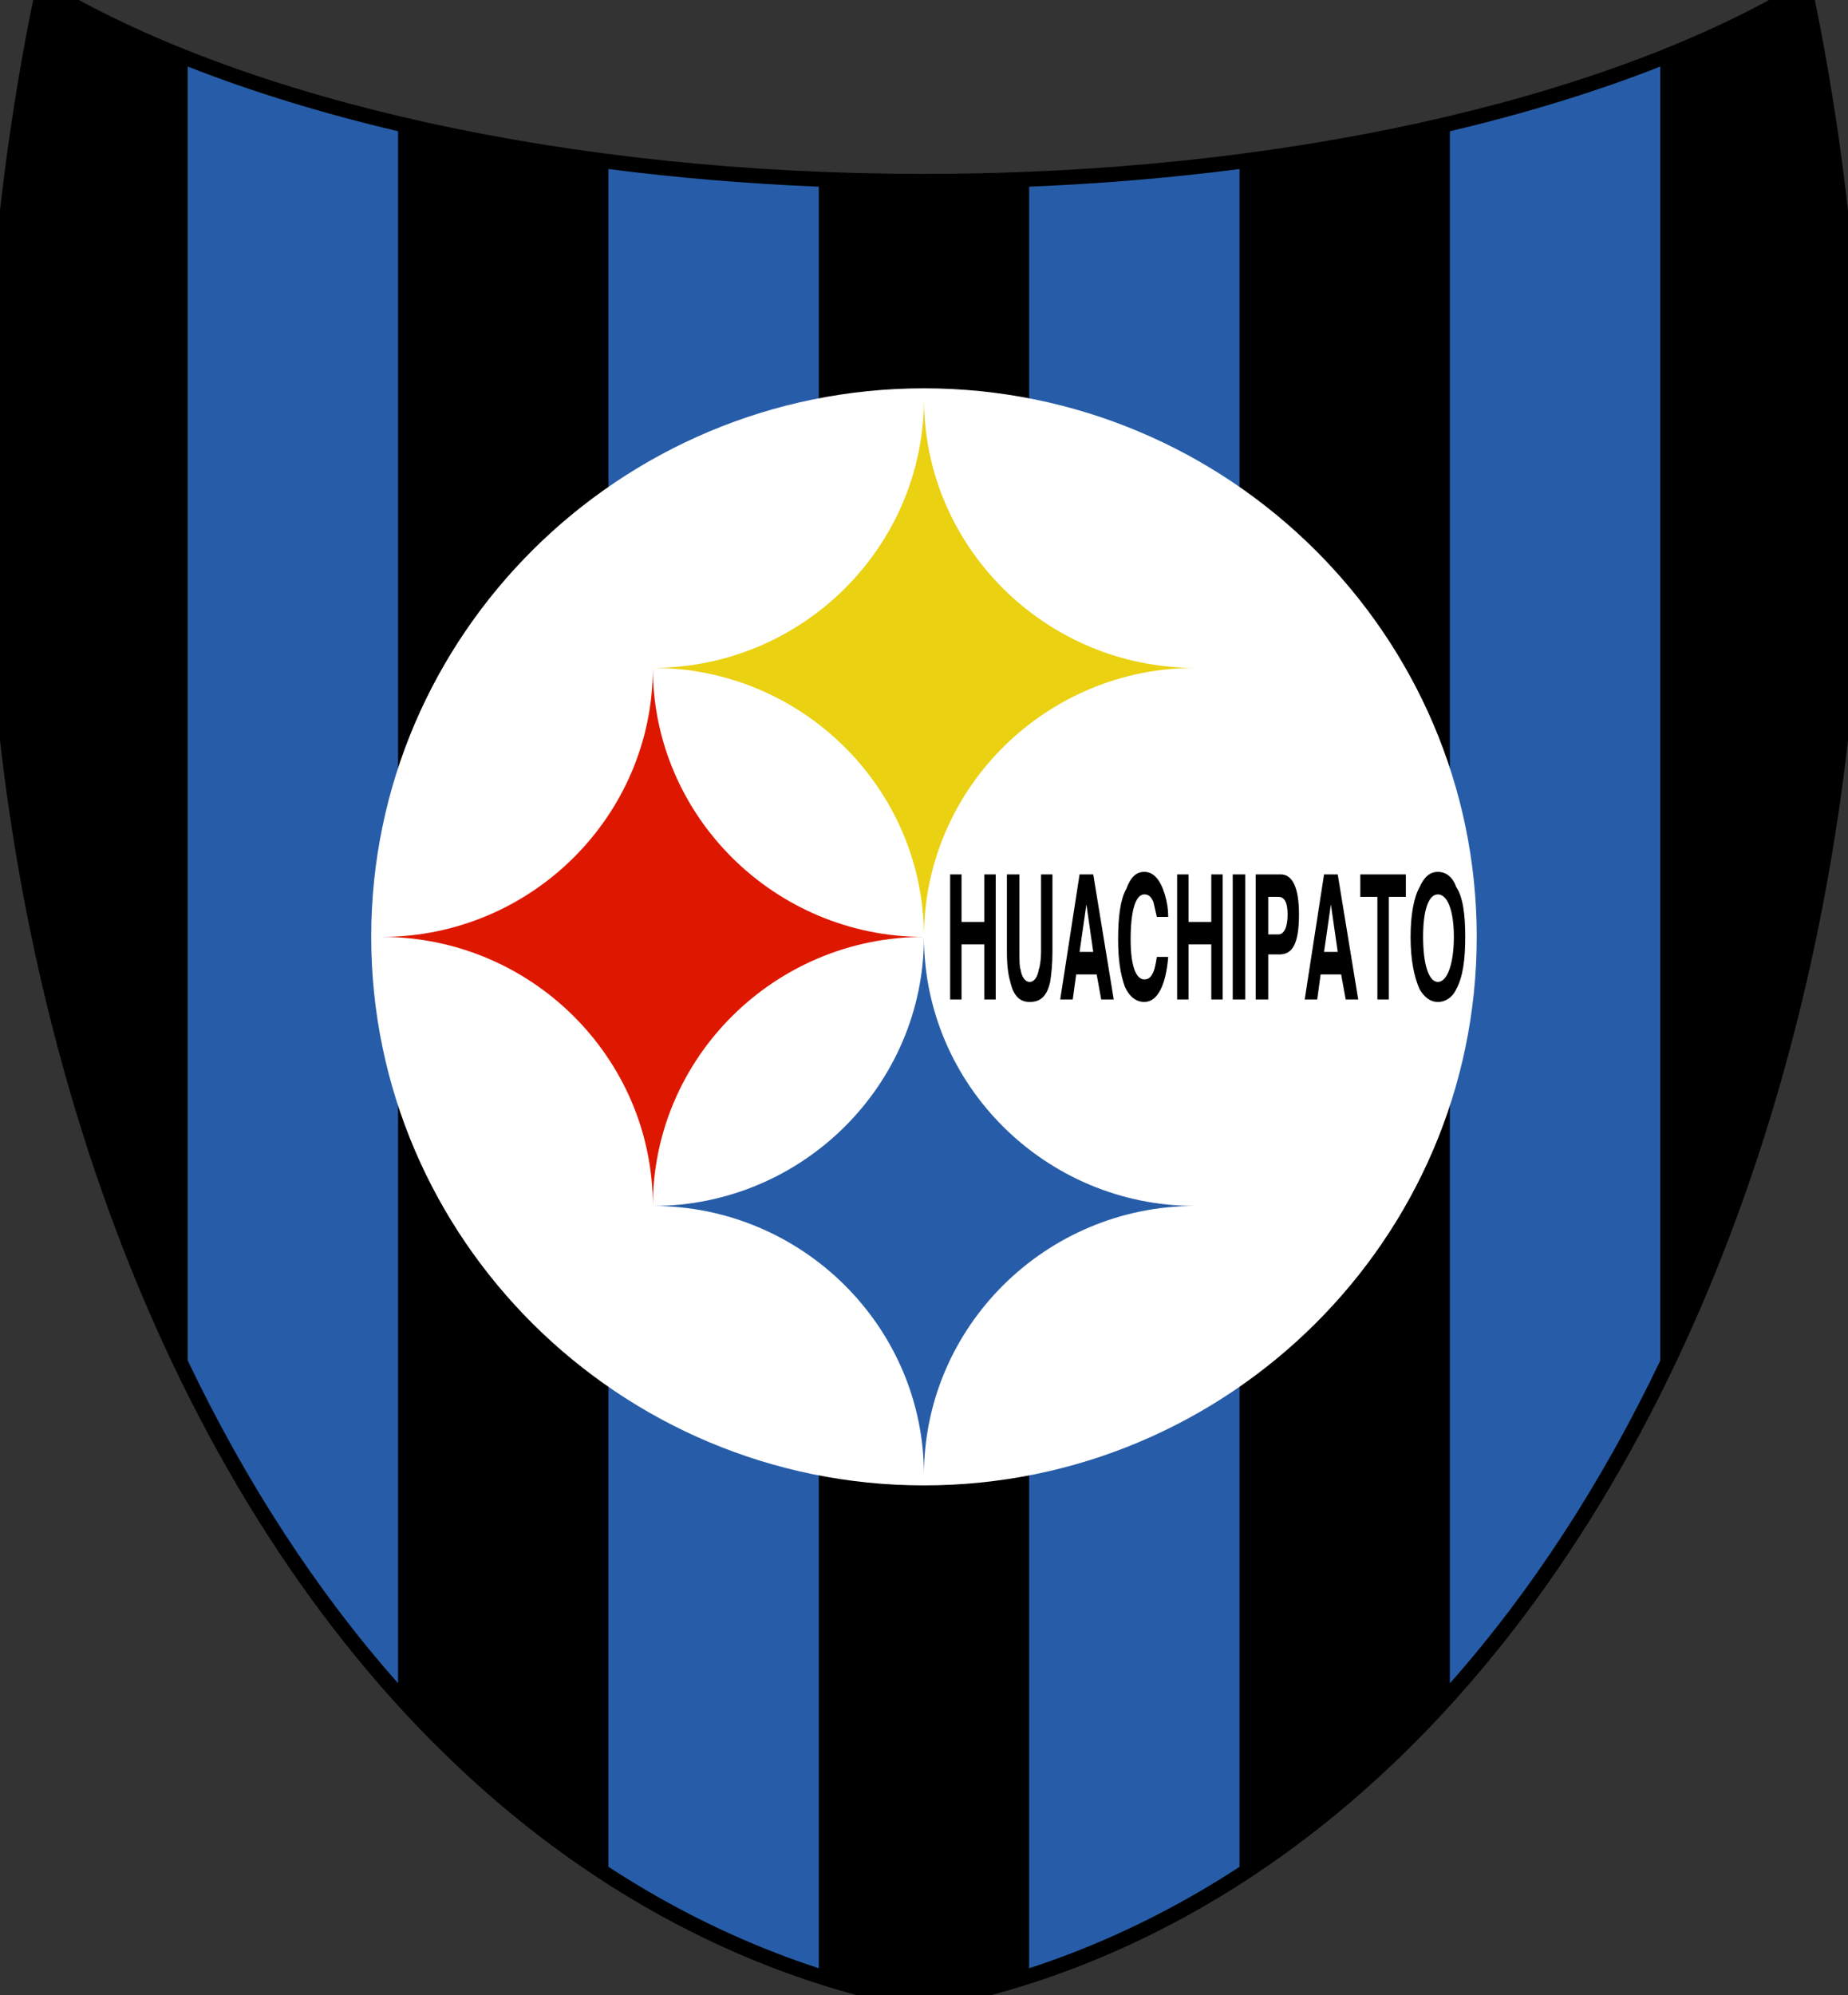<svg xmlns:svg="http://www.w3.org/2000/svg" xmlns="http://www.w3.org/2000/svg" version="1.0" id="svg2499" viewBox="2.53 3.11 199.94 215.78">
  <rect x="2.53" y="3.11" width="199.94" height="215.78" fill="#333333" stroke="none"/>
  <defs id="defs2501">
	</defs>
  <g transform="translate(370.156,-401.271)" id="layer1">
    <g id="g2665">
      <path d="M -267.656,620.163 C -273.014,619.173 -278.37,617.663 -283.699,615.602 C -321.325,601.054 -348.126,562.897 -360.324,515.337 C -369.223,480.639 -370.073,441.899 -362.392,404.379 C -341.255,416.726 -306.646,424.804 -267.656,424.806 C -228.665,424.804 -194.057,416.726 -172.92,404.379 C -165.239,441.899 -166.088,480.639 -174.989,515.337 C -187.186,562.897 -213.986,601.054 -251.612,615.602 C -256.942,617.663 -262.298,619.173 -267.656,620.163 z" id="path2468" style="fill:#000000;fill-rule:evenodd;stroke-miterlimit:4"></path>
      <path d="M -267.656,620.163 C -273.014,619.173 -278.37,617.663 -283.699,615.602 C -321.325,601.054 -348.126,562.897 -360.324,515.337 C -369.223,480.639 -370.073,441.899 -362.392,404.379 C -341.255,416.726 -306.647,424.804 -267.656,424.806 C -228.665,424.804 -194.057,416.726 -172.92,404.379 C -165.239,441.899 -166.088,480.639 -174.989,515.337 C -187.186,562.897 -213.986,601.054 -251.612,615.602 C -256.942,617.663 -262.298,619.173 -267.656,620.163" id="path2488" style="fill:none;fill-rule:nonzero;stroke:#000000;stroke-width:3.233;stroke-miterlimit:2.613"></path>
      <g id="g2659">
        <path d="M -256.28,424.573 C -248.443,424.253 -240.831,423.605 -233.52,422.664 L -233.52,606.293 C -239.232,610.022 -245.268,613.149 -251.612,615.602 C -253.166,616.203 -254.723,616.757 -256.28,617.265 L -256.28,424.573 L -256.28,424.573 z" id="path2470" style="fill:#275da8;fill-rule:evenodd;stroke-miterlimit:4"></path>
        <path d="M -210.761,418.577 C -202.501,416.632 -194.862,414.278 -188.001,411.582 L -188.001,551.546 C -194.268,564.655 -201.895,576.437 -210.761,586.447 L -210.761,418.577 z" id="path2472" style="fill:#275da8;fill-rule:evenodd;stroke-miterlimit:4"></path>
        <path d="M -324.558,586.44 C -333.424,576.427 -341.051,564.64 -347.318,551.53 L -347.318,411.579 C -340.458,414.275 -332.818,416.631 -324.558,418.575 L -324.558,586.44 L -324.558,586.44 z" id="path2476" style="fill:#275da8;fill-rule:evenodd;stroke-miterlimit:4"></path>
        <path d="M -279.039,617.262 C -280.594,616.756 -282.148,616.202 -283.699,615.602 C -290.047,613.147 -296.085,610.019 -301.799,606.288 L -301.799,422.664 C -294.489,423.605 -286.876,424.252 -279.039,424.573 L -279.039,617.262 L -279.039,617.262 z" id="path2474" style="fill:#275da8;fill-rule:evenodd;stroke-miterlimit:4"></path>
      </g>
      <path d="M -267.66,446.381 C -234.72,446.381 -207.855,473.033 -207.855,505.711 C -207.855,538.388 -234.72,565.039 -267.66,565.039 C -300.598,565.039 -327.463,538.388 -327.463,505.711 C -327.463,473.033 -300.598,446.381 -267.66,446.381 L -267.66,446.381 z" id="path2478" style="fill:#ffffff;fill-rule:evenodd;stroke-miterlimit:4"></path>
      <g id="g2653">
        <path d="M -296.992,476.617 C -296.992,492.643 -283.816,505.716 -267.661,505.716 C -283.816,505.716 -296.992,518.788 -296.992,534.815 C -296.992,518.788 -310.169,505.716 -326.323,505.716 C -310.169,505.716 -296.992,492.643 -296.992,476.617 z" id="path2484" style="fill:#de1800;fill-rule:evenodd;stroke-miterlimit:4"></path>
        <path d="M -267.661,447.519 C -267.661,463.545 -254.484,476.617 -238.33,476.617 C -254.484,476.617 -267.661,489.689 -267.661,505.716 C -267.661,489.689 -280.837,476.617 -296.992,476.617 C -280.837,476.617 -267.661,463.545 -267.661,447.519 L -267.661,447.519 z" id="path2482" style="fill:#ead112;fill-rule:evenodd;stroke-miterlimit:4"></path>
        <path d="M -263.595,512.48 L -264.827,512.48 L -264.827,498.953 L -263.595,498.953 L -263.595,504.093 L -261.131,504.093 L -261.131,498.953 L -259.898,498.953 L -259.898,512.48 L -261.131,512.48 L -261.131,506.526 L -263.595,506.526 L -263.595,512.48 L -263.595,512.48 z M -258.687,507.338 L -258.687,498.953 L -257.332,498.953 L -257.332,507.338 C -257.332,508.15 -257.332,508.962 -257.209,509.233 C -257.086,510.043 -256.716,510.585 -256.223,510.585 C -255.731,510.585 -255.361,510.043 -255.238,509.233 C -255.114,508.962 -254.991,508.15 -254.991,507.338 L -254.991,498.953 L -253.759,498.953 L -253.759,507.338 C -253.759,508.692 -253.883,509.773 -254.006,510.585 C -254.376,512.207 -255.114,512.749 -256.223,512.749 C -257.209,512.749 -257.949,512.207 -258.317,510.585 C -258.564,509.773 -258.687,508.692 -258.687,507.338 L -258.687,507.338 z M -250.085,502.199 L -250.824,507.338 L -249.344,507.338 L -250.085,502.199 L -250.085,502.199 z M -252.918,512.48 L -250.824,498.953 L -249.344,498.953 L -247.127,512.48 L -248.482,512.48 L -248.975,509.773 L -251.192,509.773 L -251.562,512.48 L -252.918,512.48 L -252.918,512.48 z M -246.655,505.987 C -246.655,503.551 -246.408,501.658 -245.792,500.577 C -245.3,499.224 -244.683,498.682 -243.822,498.682 C -242.837,498.682 -242.096,499.494 -241.604,501.117 C -241.357,501.929 -241.234,502.74 -241.234,503.551 L -242.465,503.551 C -242.589,503.011 -242.712,502.47 -242.837,501.929 C -243.083,501.387 -243.328,501.117 -243.822,501.117 C -244.807,501.117 -245.3,503.011 -245.3,505.987 C -245.3,508.962 -244.683,510.314 -243.822,510.314 C -243.328,510.314 -243.083,510.043 -242.837,509.502 C -242.712,509.233 -242.589,508.692 -242.465,507.88 L -241.234,507.88 C -241.48,510.855 -242.342,512.749 -243.822,512.749 C -244.683,512.749 -245.423,512.207 -245.916,511.126 C -246.408,509.773 -246.655,508.15 -246.655,505.987 z M -239.038,512.48 L -240.269,512.48 L -240.269,498.953 L -239.038,498.953 L -239.038,504.093 L -236.573,504.093 L -236.573,498.953 L -235.34,498.953 L -235.34,512.48 L -236.573,512.48 L -236.573,506.526 L -239.038,506.526 L -239.038,512.48 L -239.038,512.48 z M -232.899,498.953 L -232.899,512.48 L -234.254,512.48 L -234.254,498.953 L -232.899,498.953 z M -228.317,503.282 C -228.317,501.929 -228.687,501.387 -229.305,501.387 L -230.413,501.387 L -230.413,505.445 L -229.305,505.445 C -228.687,505.445 -228.317,504.634 -228.317,503.282 z M -227.086,503.282 C -227.086,506.526 -227.826,507.609 -229.181,507.609 L -230.413,507.609 L -230.413,512.48 L -231.768,512.48 L -231.768,498.953 L -229.057,498.953 C -227.826,498.953 -227.086,500.306 -227.086,503.282 L -227.086,503.282 z M -223.634,502.199 L -224.373,507.338 L -222.894,507.338 L -223.634,502.199 L -223.634,502.199 z M -226.467,512.48 L -224.373,498.953 L -222.894,498.953 L -220.677,512.48 L -222.032,512.48 L -222.524,509.773 L -224.743,509.773 L -225.113,512.48 L -226.467,512.48 L -226.467,512.48 z M -220.451,498.953 L -215.523,498.953 L -215.523,501.387 L -217.371,501.387 L -217.371,512.48 L -218.603,512.48 L -218.603,501.387 L -220.451,501.387 L -220.451,498.953 L -220.451,498.953 z M -212.055,510.585 C -211.069,510.585 -210.329,508.692 -210.329,505.716 C -210.329,502.74 -211.069,501.117 -212.055,501.117 C -213.04,501.117 -213.657,502.74 -213.657,505.716 C -213.657,508.692 -213.04,510.585 -212.055,510.585 L -212.055,510.585 z M -209.098,505.716 C -209.098,508.15 -209.344,510.043 -210.084,511.397 C -210.452,512.207 -211.193,512.749 -212.055,512.749 C -212.917,512.749 -213.534,512.207 -214.025,511.397 C -214.642,510.043 -215.012,508.15 -215.012,505.716 C -215.012,503.282 -214.642,501.387 -214.025,500.306 C -213.534,499.224 -212.917,498.682 -212.055,498.682 C -211.193,498.682 -210.452,499.224 -210.084,500.306 C -209.344,501.387 -209.098,503.282 -209.098,505.716 z" id="path2480" style="fill:#000000;fill-rule:evenodd;stroke-miterlimit:4"></path>
        <path d="M -267.661,505.716 C -267.661,521.742 -254.484,534.815 -238.33,534.815 C -254.484,534.815 -267.661,547.886 -267.661,563.914 C -267.661,547.886 -280.837,534.815 -296.992,534.815 C -280.837,534.815 -267.661,521.742 -267.661,505.716 L -267.661,505.716 z" id="path2486" style="fill:#275da8;fill-rule:evenodd;stroke-miterlimit:4"></path>
      </g>
    </g>
  </g>
</svg>